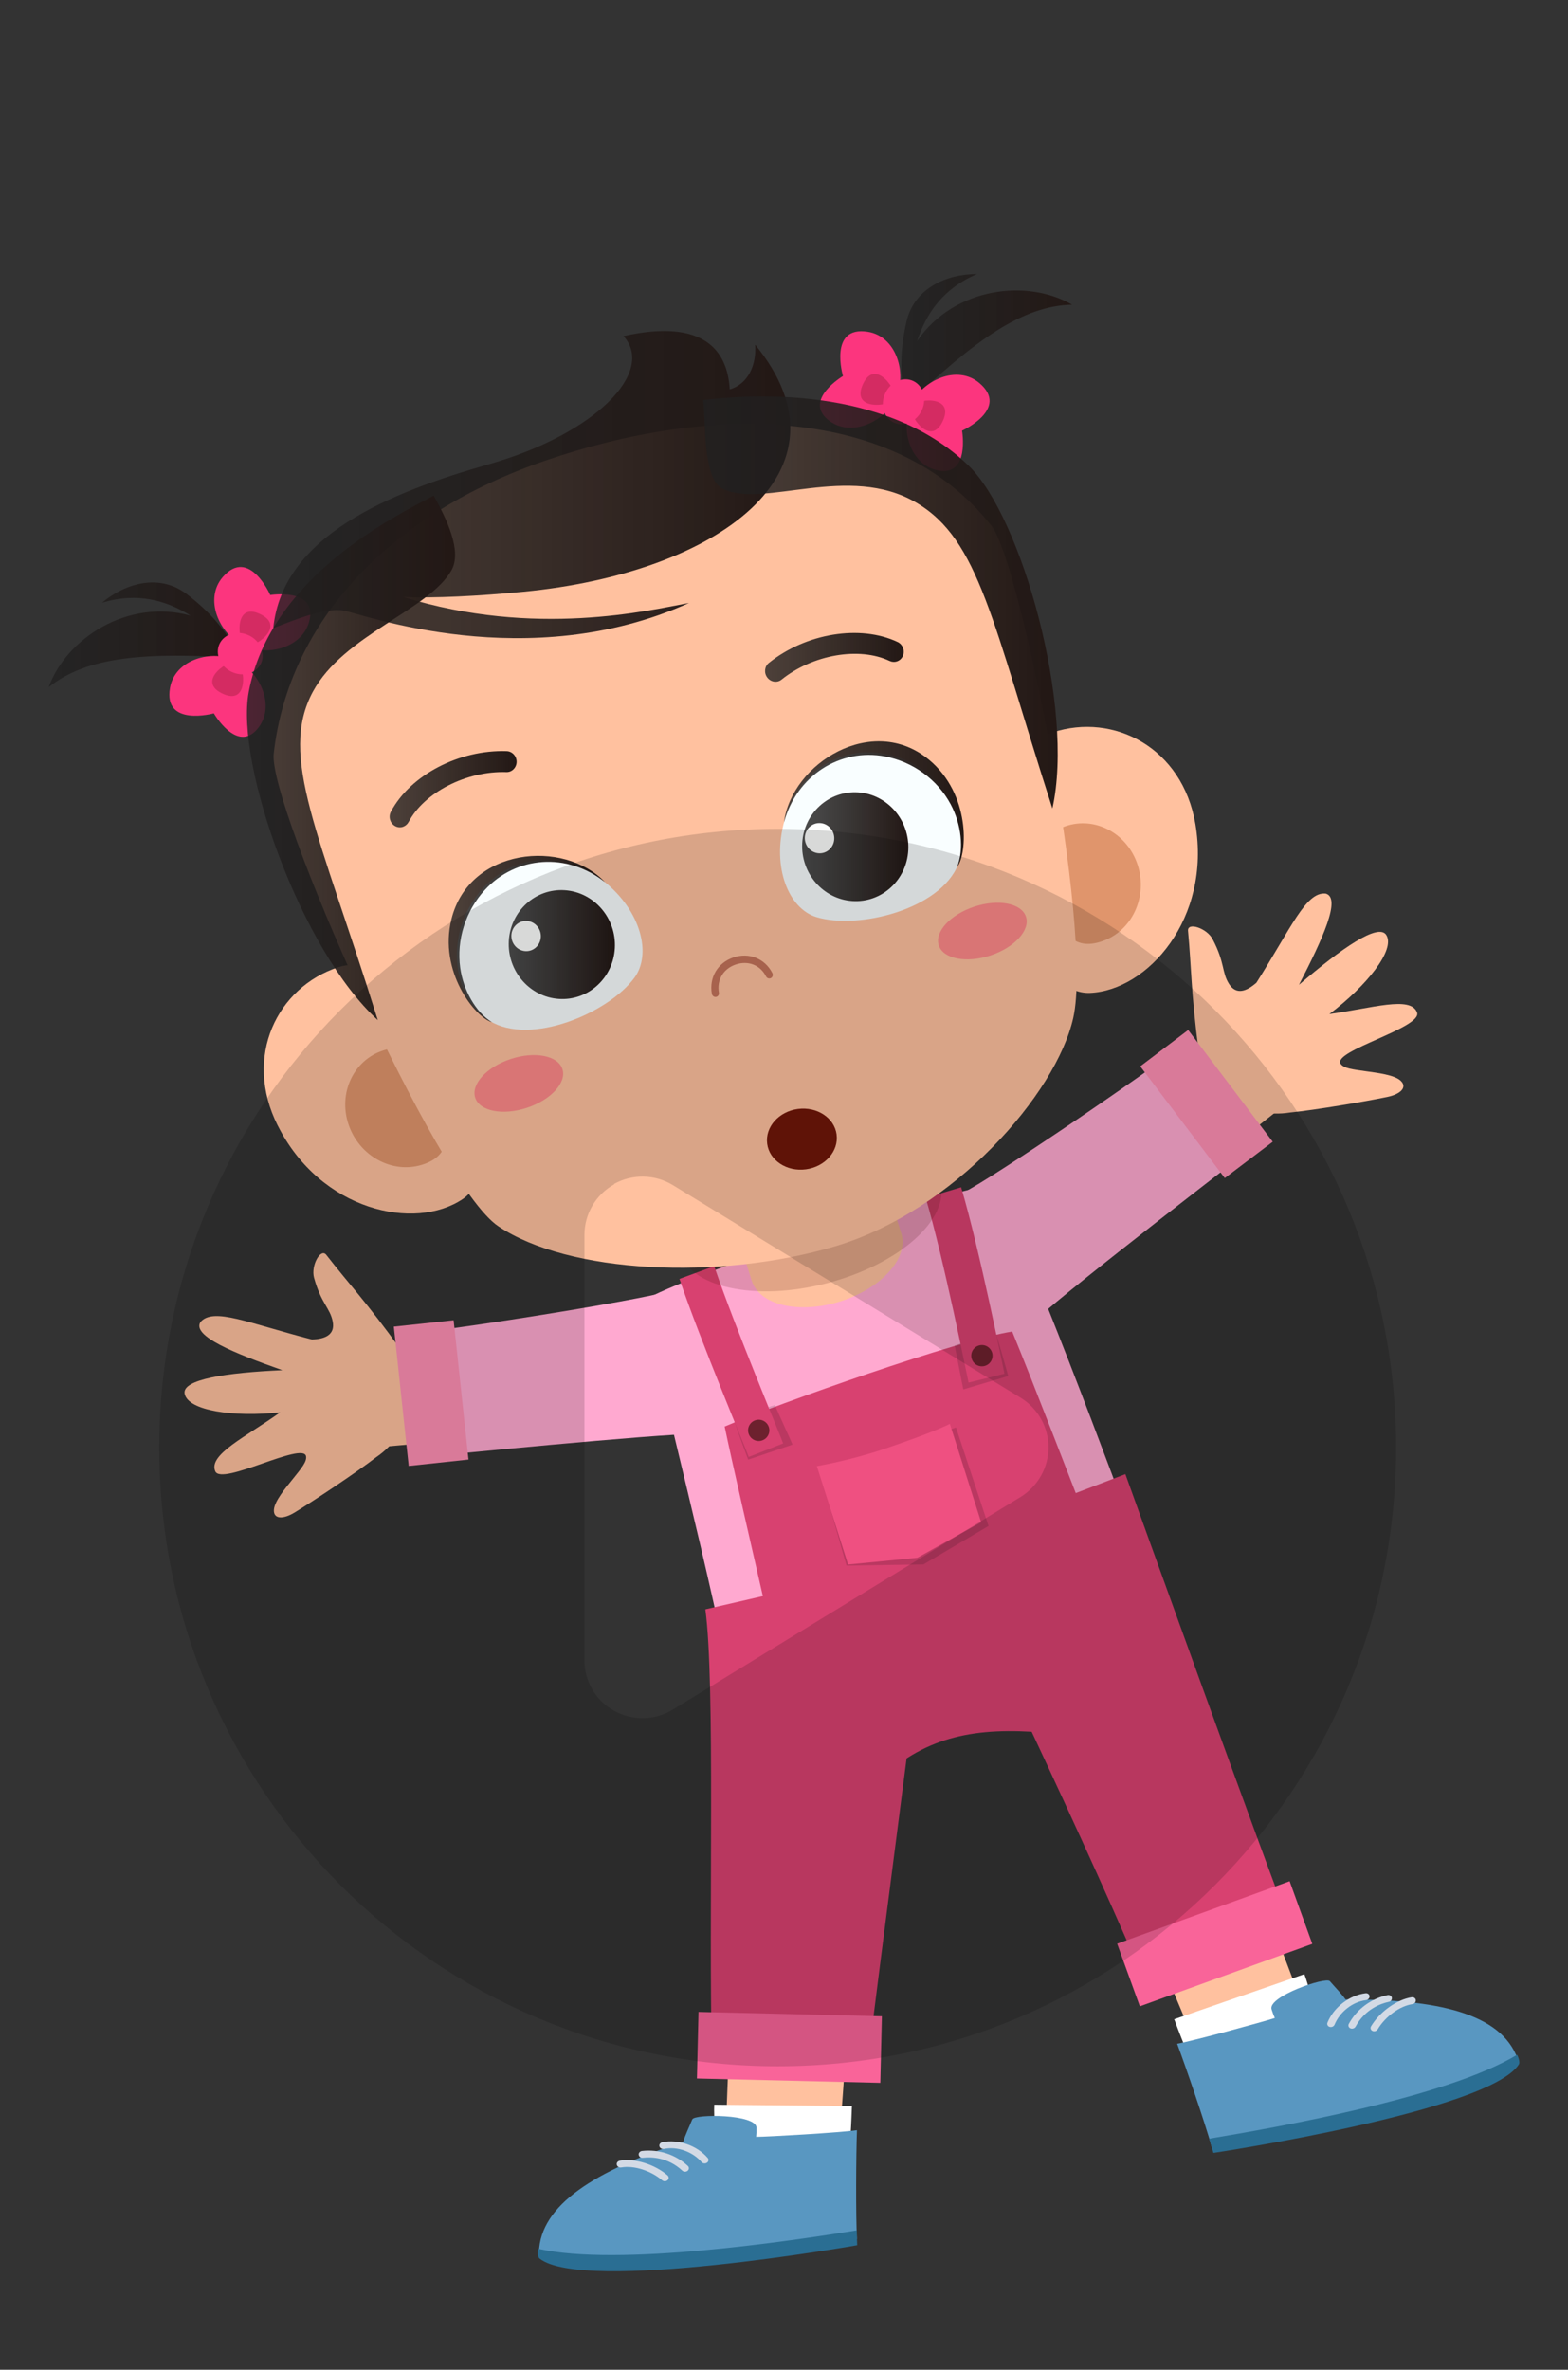 <?xml version="1.0" encoding="UTF-8"?>
<svg id="Layer_3" xmlns="http://www.w3.org/2000/svg" version="1.1" xmlns:xlink="http://www.w3.org/1999/xlink" viewBox="0 0 649.07 980.52">
  <rect x="0" y="0" width="649.07" height="980.52" fill="#333333" stroke="none"/>
  <!-- Generator: Adobe Illustrator 30.0.0, SVG Export Plug-In . SVG Version: 2.1.1 Build 123)  -->
  <defs>
    <style>
      .st0 {
        fill: #ffa9d0;
      }

      .st1 {
        fill: #5997c1;
      }

      .st2 {
        fill: url(#_未命名漸層_9);
      }

      .st3 {
        fill: url(#_未命名漸層_11);
      }

      .st4 {
        fill: #c4735b;
      }

      .st5 {
        fill: url(#_未命名漸層_7);
      }

      .st6 {
        fill: url(#_未命名漸層_6);
      }

      .st7 {
        opacity: .22;
      }

      .st7, .st8, .st9, .st10 {
        isolation: isolate;
      }

      .st7, .st9 {
        fill: #440b02;
      }

      .st11 {
        fill: #fff;
      }

      .st12 {
        fill: #f9feff;
      }

      .st13 {
        fill: url(#_未命名漸層);
      }

      .st14 {
        fill: #fefffe;
      }

      .st15 {
        fill: url(#_未命名漸層_2);
      }

      .st16 {
        fill: url(#_未命名漸層_8);
      }

      .st8, .st17 {
        opacity: .14;
      }

      .st18 {
        fill: url(#_未命名漸層_5);
      }

      .st19 {
        fill: #701608;
      }

      .st20 {
        fill: #ff8a8a;
      }

      .st21 {
        fill: #6d212e;
      }

      .st22 {
        fill: #ff8fb4;
      }

      .st23 {
        fill: #e0956c;
      }

      .st24 {
        fill: url(#_未命名漸層_3);
      }

      .st9 {
        opacity: .16;
      }

      .st10 {
        opacity: .15;
      }

      .st25 {
        fill: #ef5081;
      }

      .st26 {
        fill: #ffc19f;
      }

      .st27 {
        fill: #d3dae5;
      }

      .st28 {
        fill: #f96499;
      }

      .st29 {
        fill: url(#_未命名漸層_10);
      }

      .st30 {
        fill: #fc357e;
      }

      .st31 {
        fill: #d84170;
      }

      .st32 {
        fill: #2a6e93;
      }

      .st33 {
        fill: url(#_未命名漸層_4);
      }
    </style>
    <linearGradient id="_未命名漸層" data-name="未命名漸層" x1="20.15" y1="1100.61" x2="100.18" y2="1100.61" gradientTransform="translate(0 1363.28) scale(1 -1)" gradientUnits="userSpaceOnUse">
      <stop offset="0" stop-color="#212121" stop-opacity=".8"/>
      <stop offset="1" stop-color="#231815"/>
    </linearGradient>
    <linearGradient id="_未命名漸層_2" data-name="未命名漸層 2" x1="161.29" y1="1036.74" x2="213.85" y2="1036.74" gradientTransform="translate(0 1363.28) scale(1 -1)" gradientUnits="userSpaceOnUse">
      <stop offset="0" stop-color="#212121" stop-opacity=".8"/>
      <stop offset="1" stop-color="#231815"/>
    </linearGradient>
    <linearGradient id="_未命名漸層_3" data-name="未命名漸層 3" x1="316.7" y1="1091.29" x2="374.1" y2="1091.29" gradientTransform="translate(0 1363.28) scale(1 -1)" gradientUnits="userSpaceOnUse">
      <stop offset="0" stop-color="#212121" stop-opacity=".8"/>
      <stop offset="1" stop-color="#231815"/>
    </linearGradient>
    <linearGradient id="_未命名漸層_4" data-name="未命名漸層 4" x1="113.12" y1="1162.76" x2="327.13" y2="1162.76" gradientTransform="translate(0 1363.28) scale(1 -1)" gradientUnits="userSpaceOnUse">
      <stop offset="0" stop-color="#212121" stop-opacity=".8"/>
      <stop offset="1" stop-color="#231815"/>
    </linearGradient>
    <linearGradient id="_未命名漸層_5" data-name="未命名漸層 5" x1="324.51" y1="1030.54" x2="398.97" y2="1030.54" gradientTransform="translate(0 1363.28) scale(1 -1)" gradientUnits="userSpaceOnUse">
      <stop offset="0" stop-color="#212121" stop-opacity=".8"/>
      <stop offset="1" stop-color="#231815"/>
    </linearGradient>
    <linearGradient id="_未命名漸層_6" data-name="未命名漸層 6" x1="332.04" y1="1012.94" x2="376.01" y2="1012.94" gradientTransform="translate(0 1363.28) scale(1 -1)" gradientUnits="userSpaceOnUse">
      <stop offset="0" stop-color="#212121" stop-opacity=".8"/>
      <stop offset="1" stop-color="#231815"/>
    </linearGradient>
    <linearGradient id="_未命名漸層_7" data-name="未命名漸層 7" x1="185.74" y1="974.74" x2="250.42" y2="974.74" gradientTransform="translate(0 1363.28) scale(1 -1)" gradientUnits="userSpaceOnUse">
      <stop offset="0" stop-color="#212121" stop-opacity=".8"/>
      <stop offset="1" stop-color="#231815"/>
    </linearGradient>
    <linearGradient id="_未命名漸層_8" data-name="未命名漸層 8" x1="210.58" y1="972.45" x2="254.55" y2="972.45" gradientTransform="translate(0 1363.28) scale(1 -1)" gradientUnits="userSpaceOnUse">
      <stop offset="0" stop-color="#212121" stop-opacity=".8"/>
      <stop offset="1" stop-color="#231815"/>
    </linearGradient>
    <linearGradient id="_未命名漸層_9" data-name="未命名漸層 9" x1="373.08" y1="1222.49" x2="443.77" y2="1222.49" gradientTransform="translate(0 1363.28) scale(1 -1)" gradientUnits="userSpaceOnUse">
      <stop offset="0" stop-color="#212121" stop-opacity=".8"/>
      <stop offset="1" stop-color="#231815"/>
    </linearGradient>
    <linearGradient id="_未命名漸層_10" data-name="未命名漸層 10" x1="291.09" y1="1114" x2="437.83" y2="1114" gradientTransform="translate(0 1363.28) scale(1 -1)" gradientUnits="userSpaceOnUse">
      <stop offset="0" stop-color="#212121" stop-opacity=".8"/>
      <stop offset="1" stop-color="#231815"/>
    </linearGradient>
    <linearGradient id="_未命名漸層_11" data-name="未命名漸層 11" x1="102.22" y1="1049.69" x2="188.37" y2="1049.69" gradientTransform="translate(0 1363.28) scale(1 -1)" gradientUnits="userSpaceOnUse">
      <stop offset="0" stop-color="#212121" stop-opacity=".8"/>
      <stop offset="1" stop-color="#231815"/>
    </linearGradient>
  </defs>
  <path class="st26" d="M143.36,559.46c-1.73,10.05.99,30.69,1.66,40.33,54.54-4.62,82.02-7.65,144.62-12.33-2.08-14.71-5.95-31.47-10.56-47.93-29.48,5.73-82.09,12.48-135.71,19.93h-.01Z"/>
  <path class="st0" d="M171.44,603.13c12.96-1.1,96.86-9.6,119.52-10.04,0,0-4.08-33.48-13.81-58.9-12.65,3.92-93.48,16.7-108.22,17.52-3.07,16.12,2.51,51.42,2.51,51.42h0Z"/>
  <path class="st26" d="M126.69,602.55c.38,2.26-1.94,4.96-5.41,9.3-3.01,3.75-7.69,9.25-7.9,12.88-.22,3.88,3.81,4,8.62,1.06,7.93-4.86,25.44-16.47,33.73-22.86,14.8-9.98,20.1-30.68,10.34-44.23-14.63-20.33-21.55-27.31-31-39.48-2.33-3-6.46,4.44-5.08,9.46,2.96,10.74,6.67,12.54,7.74,18.16,1.04,5.49-3.23,7.23-8.62,7.4-26.28-6.74-40.66-13.43-46.11-7.27-3.68,5.79,13.79,12.87,33.87,19.96-23.13,1.03-41.61,3.77-40.44,9.74,1.38,7.06,20.28,9.77,39.55,7.7-14.4,10.29-29.81,17.48-26.88,24.38,2.63,6.18,36.52-12.54,37.59-6.17v-.03h0Z"/>
  <rect class="st22" x="166.03" y="547.42" width="24.89" height="57.98" transform="translate(-60.24 22.23) rotate(-6.1)"/>
  <path class="st26" d="M513.39,420.35c8.14,6.14,20.29,23.04,26.4,30.53-42.92,33.98-65.01,50.59-113.84,90.04-8.55-12.14-17.21-27.01-25.12-42.16,25.41-16.01,68.37-47.11,112.56-78.4h0Z"/>
  <path class="st0" d="M522.83,471.41c-10.2,8.07-77.16,59.33-93.98,74.52,0,0-19.95-27.19-30.27-52.38,11.91-5.81,79.57-51.84,90.87-61.34,13.28,9.65,33.38,39.2,33.38,39.2Z"/>
  <path class="st26" d="M554.95,440.15c1.27,1.9,4.81,2.29,10.31,3.07,4.76.68,11.94,1.47,14.57,3.98,2.82,2.67-.04,5.52-5.55,6.67-9.11,1.89-29.82,5.42-40.23,6.44-17.62,2.86-35.65-8.59-37.83-25.15-3.26-24.83-3-34.66-4.44-50-.36-3.78,7.75-1.18,10.17,3.42,5.19,9.85,3.73,13.7,6.8,18.53,3,4.71,7.3,3.06,11.35-.51,14.54-22.9,20.43-37.64,28.62-36.87,6.65,1.69-1.24,18.83-11.01,37.74,17.57-15.09,32.91-25.74,36.14-20.59,3.83,6.09-8.08,21.01-23.55,32.69,17.53-2.36,33.69-7.67,36.28-.64,2.32,6.3-35.2,15.87-31.62,21.24v-.02h-.01Z"/>
  <rect class="st22" x="486.98" y="427.81" width="24.89" height="57.99" transform="translate(-174.48 393.96) rotate(-37.12)"/>
  <path class="st0" d="M473.4,645.49c-12.68-35.08-48.84-131.4-61.82-155.36-28.33,4.6-127.5,37.23-145.48,48.16,6.98,33.77,30.13,122.39,36.62,160.89l170.68-53.7h0Z"/>
  <path class="st31" d="M359.4,852.31c-4.67,0-56.16-1.24-64.73-1.37-1.39-58.71,1.44-154.44-2.69-185.06l94.12-21.64s-24.83,190.42-26.7,208.07h0Z"/>
  <path class="st31" d="M535.31,800.07c-5.61,2.93-54.67,22.88-59.61,24.53-21.77-52.55-79.3-174.05-86.3-185.46l76.44-29.2s61.12,169.79,69.48,190.12h-.01Z"/>
  <path class="st31" d="M488.88,725.37c-15.52-32.49-51.39-129.36-69.88-174.41-21.28,3.17-97.23,29.9-119.03,39.29,5.58,27.11,32.36,140.46,39.73,176.9,39.01-61.76,70.09-55.51,149.17-41.78h.01Z"/>
  <path class="st26" d="M296.22,482.85l14.96,47.08c3.22,10.12,19.68,13.93,36.77,8.5s28.34-18.04,25.12-28.17l-14.96-47.08-61.89,19.67h0Z"/>
  <polygon class="st8" points="409.2 631.39 382.24 647.3 350.41 647.78 339.64 609.87 395.73 590.63 409.2 631.39"/>
  <path class="st25" d="M406.12,629.84l-26.38,14.7-28.68,2.79-12.93-40.7s13.82-2.34,28.04-7.16c21.44-7.27,27.03-10.34,27.03-10.34l12.93,40.7h-.01Z"/>
  <g class="st17">
    <path d="M395.17,556.67c5.37-1.84,11.09-3.34,17.05-5.04,1.4,4.41,4.72,16.01,5.13,17.73l-18.58,5.52c-.44-1.83-2.68-13.8-3.6-18.22h0Z"/>
  </g>
  <path class="st31" d="M415.79,568.4c-.38-1.6-10.32-51.57-17.93-77.15l-14.67,4.39c7.44,24.99,17.34,74.73,17.74,76.43l14.86-3.67h0Z"/>
  <path class="st21" d="M402.26,562.27c.74,2.32,3.21,3.6,5.53,2.86s3.6-3.21,2.86-5.53c-.74-2.32-3.21-3.6-5.53-2.86s-3.6,3.21-2.86,5.53Z"/>
  <g class="st17">
    <path d="M320.75,581.38c-5.45,1.6-11.1,4.01-16.94,6.06,1.4,4.41,5.25,14.86,5.9,16.5l18.36-6.21c-.7-1.74-5.53-12.21-7.32-16.35Z"/>
  </g>
  <path class="st31" d="M309.93,602.83c-.43-1.6-20.12-48.37-28.67-73.66l14.38-5.29c8.35,24.71,28.06,71.68,28.54,73.36l-14.25,5.58h0Z"/>
  <path class="st21" d="M318.26,590.49c.74,2.32-.54,4.79-2.86,5.53-2.32.74-4.79-.54-5.53-2.86s.54-4.79,2.86-5.53c2.32-.74,4.79.54,5.53,2.86Z"/>
  <g>
    <path class="st26" d="M500.04,857.94c.62,1.45,44.27-13.43,43.66-15.24-4.12-12.28-13.55-37.32-15.88-42.8l-45.34,16.25c6.28,15.34,13.58,32.51,17.56,41.78h0Z"/>
    <path class="st11" d="M496.2,860.74c.46,1.15,53.32-15.72,52.72-17.09-4.09-9.34-7.26-22.47-8.99-26.81l-53.87,18.64c4.54,12.16,7.17,17.93,10.14,25.26h0Z"/>
    <path class="st1" d="M557,827.33c-1.62-2.32-4.3-5.04-6.52-7.61-1.65-1.9-25.77,6.33-24.12,11.66.42,1.37.87,2.55,1.35,3.59-4.13,1.39-33.65,9.47-40.44,10.66,3.74,9.97,11.68,33.21,14.31,42.67,0,0,105.97-16.7,126.57-36.63-6.87-18.55-32.98-24.59-71.15-24.35h0Z"/>
    <path class="st32" d="M500.51,884.91c.67,2.08,1.29,4.08,1.79,5.88,0,0,113.92-17.1,126.44-36.63.5-.78-.17-3-.75-3.96-29.13,17.66-99.31,30-127.48,34.71h0Z"/>
    <path class="st27" d="M565.45,827.58c.87-.12,1.53-.83,1.47-1.62-.05-.79-.8-1.34-1.67-1.23-6.67.83-13.15,5.8-15.74,12.13-.31.76.09,1.56.91,1.79.31.09.64.08.94,0,.48-.14.9-.48,1.09-.95,2.17-5.29,7.51-9.47,13.01-10.12h-.01ZM574.86,828.29c.87-.13,1.44-.96,1.29-1.73-.14-.77-.96-1.25-1.81-1.06-6.84,1.46-12.66,5.8-15.99,11.87-.4.73-.1,1.57.68,1.89.35.14.74.15,1.1.05.42-.12.8-.4,1.02-.8,3.93-7.16,10.27-9.48,13.71-10.22h0ZM586.07,827.55c-.1-.78-.88-1.3-1.74-1.16-6.26,1.02-13.14,5.96-16.78,12.01-.43.72-.17,1.57.59,1.92.37.17.78.18,1.16.07.4-.12.77-.38.99-.74,3.16-5.27,9.08-9.63,14.38-10.42.89-.13,1.49-.89,1.39-1.67h.01Z"/>
  </g>
  <rect class="st28" x="464.87" y="790.48" width="75.93" height="27.56" transform="translate(-243.73 219.18) rotate(-19.9)"/>
  <g>
    <path class="st26" d="M346.54,897.12c-.13,1.57-46.24,1.34-46.24-.56,0-12.95.98-39.69,1.45-45.63l48.15.99c-1.08,16.54-2.54,35.14-3.37,45.2h0Z"/>
    <path class="st11" d="M351.07,898.56c-.07,1.23-55.55,2.05-55.42.56.91-10.16-.27-23.61,0-28.28l57,.55c-.44,12.97-1.1,19.27-1.58,27.17h0Z"/>
    <path class="st1" d="M282.8,886.21c.8-2.71,2.47-6.14,3.76-9.29.96-2.33,26.44-2.19,26.58,3.39.03,1.43-.02,2.69-.14,3.83,4.36,0,34.92-1.73,41.73-2.76-.38,10.64-.51,35.2,0,45.01,0,0-105.78,17.86-131.65,5.52.62-19.78,23.45-33.8,59.71-45.71h.01Z"/>
    <path class="st32" d="M354.66,922.84c.03,2.18.07,4.28.17,6.15,0,0-113.45,20-131.53,5.47-.72-.58-.79-2.9-.54-4,33.23,7.48,103.69-3.12,131.9-7.62h0Z"/>
    <path class="st27" d="M290.42,894.59c.33.38.83.57,1.33.55.31-.01.63-.11.9-.29.7-.48.83-1.37.29-1.99-4.47-5.18-12.19-7.83-18.78-6.49-.86.18-1.39.94-1.19,1.7s1.04,1.22,1.91,1.06c5.41-1.14,11.81,1.13,15.55,5.46h0ZM282.42,898.13c.33.31.78.45,1.22.43.37-.02.74-.15,1.03-.4.63-.54.65-1.44.04-2.01-5.09-4.7-11.98-6.96-18.94-6.17-.87.1-1.49.81-1.38,1.58.11.78.92,1.38,1.78,1.23,3.5-.39,10.25-.22,16.25,5.33h0ZM257.16,896.81c5.28-.93,12.27,1.32,16.95,5.31.33.28.76.41,1.17.39.39-.02.78-.16,1.08-.44.61-.57.59-1.46-.05-2.01-5.37-4.58-13.46-7.08-19.72-6.05-.86.14-1.44.88-1.28,1.65s.96,1.3,1.85,1.14h0Z"/>
  </g>
  <rect class="st28" x="312.99" y="809.16" width="27.56" height="75.93" transform="translate(-527.87 1153.7) rotate(-88.64)"/>
  <path class="st9" d="M389.29,489.24c3.97,15.24-17.03,33.9-46.9,41.68-29.87,7.78-57.31,1.73-61.27-13.51-3.97-15.24,17.03-33.9,46.9-41.68s57.3-1.73,61.27,13.51Z"/>
  <path class="st13" d="M97.98,270.16c-4.04-9.46-12.53-18.22-20.86-24.48-10.95-8.24-24.86-4.7-34.92,3.71,14.84-4.5,26.77-.87,36.75,5.34-26.33-7.26-51.59,9.67-58.8,29.59,15.76-12.56,39.35-14.7,80.03-11.97-.71-.72-1.48-1.45-2.2-2.19Z"/>
  <g>
    <path class="st30" d="M111.86,246.19s18.78-3.01,16.38,9.85c-2.22,11.9-17.56,15.88-27.5,11.09-9.94-4.78-16.45-19.3-8.48-28.42,10.89-12.47,19.6,7.47,19.6,7.47h0Z"/>
    <path class="st7" d="M101.56,267.15c3.13,1.38,17.62-7.89,5.84-13.21-10.78-4.87-8.97,11.83-5.84,13.21Z"/>
    <path class="st30" d="M88.52,295.16s9.49,16.48,17.97,6.52c7.85-9.22,1.27-23.64-8.7-28.35-9.97-4.71-25.35-.63-27.42,11.3-2.83,16.31,18.15,10.53,18.15,10.53h0Z"/>
    <path class="st7" d="M98.32,273.95c3.04,1.56,4.97,18.66-6.59,12.86-10.57-5.31,3.54-14.42,6.59-12.86Z"/>
    <path class="st30" d="M103.01,262.9c4.74,2.24,6.98,7.43,5.02,11.6-1.97,4.17-7.4,5.74-12.14,3.5s-6.98-7.43-5.02-11.6c1.97-4.17,7.4-5.74,12.14-3.5Z"/>
  </g>
  <g>
    <path class="st26" d="M114.98,465.74c17.82,35.36,56.78,43.74,76.58,30.37,15.25-10.3,5.78-44.54-2.11-61.61-10.36-22.42-33.34-39.6-49.43-34.31-25.2,8.28-39.51,36.87-25.05,65.56h.01Z"/>
    <path class="st23" d="M144.26,465.22c4.37,13.08,18,20.56,30.45,16.71,12.45-3.86,11.5-13.59,7.13-26.67-4.37-13.08-10.5-24.56-22.94-20.7-12.45,3.85-19.01,17.58-14.64,30.67h0Z"/>
    <path class="st26" d="M494.83,340.97c6.62,39.03-19.78,68.89-43.66,69.86-18.38.75-31.06-32.43-34.84-50.86-4.96-24.19,3.36-51.66,19.45-56.94,25.2-8.27,53.68,6.26,59.05,37.94h0Z"/>
    <path class="st23" d="M470.94,357.91c4.24,13.12-2.3,27.23-14.62,31.51-12.31,4.28-17.31-4.12-21.55-17.25-4.24-13.12-6.11-26,6.2-30.28s25.73,2.89,29.97,16.01h0Z"/>
    <path class="st26" d="M113.3,311.78c-2.39,21.17,66.92,178.05,92.91,195.56,29.07,19.59,91.41,22.6,139.48,8.33,49.03-14.55,91.56-63,98.59-94.57,8.32-37.36-21.95-188.51-33.78-203.45-39.99-50.47-116.28-50.55-184.79-27.06-64.09,21.98-106.21,66.28-112.4,121.19h-.01Z"/>
    <path class="st4" d="M296.64,412.42c.67-.23,1.09-.94.96-1.68-.92-5.32,1.8-9.89,6.92-11.65,5.16-1.77,10.21.21,12.58,4.92.38.75,1.28,1.06,2,.69s1-1.29.62-2.05c-3.04-6.04-9.7-8.7-16.2-6.47-6.46,2.22-10.02,8.25-8.85,15.02.15.84.91,1.41,1.72,1.28l.24-.06h.01Z"/>
    <path class="st15" d="M166.86,342.08c.94-.33,1.76-1.01,2.28-1.97,6.57-12.31,23.96-21.19,40.45-20.65,2.29.1,4.21-1.8,4.26-4.2.04-2.39-1.79-4.39-4.11-4.47-19.68-.66-39.85,9.88-47.93,25.05-1.11,2.08-.37,4.73,1.65,5.91,1.09.64,2.32.72,3.4.34h0Z"/>
    <path class="st24" d="M371.23,273.68c1.09-.34,2.03-1.15,2.52-2.31.92-2.16-.06-4.73-2.19-5.73-15.48-7.31-37.89-3.66-53.3,8.66-1.81,1.45-2.09,4.16-.63,6.06s4.11,2.29,5.91.82c12.9-10.34,32.12-13.66,44.69-7.71.99.47,2.05.52,3,.22h0Z"/>
    <path class="st20" d="M424.7,379.31c1.83,5.58-4.76,12.76-14.73,16.04-9.97,3.27-19.54,1.4-21.37-4.18s4.76-12.76,14.73-16.04c9.97-3.27,19.54-1.4,21.37,4.18Z"/>
    <path class="st20" d="M232.81,442.34c1.83,5.58-4.76,12.76-14.73,16.04-9.97,3.27-19.54,1.4-21.37-4.18s4.76-12.76,14.73-16.04c9.97-3.27,19.54-1.4,21.37,4.18Z"/>
    <path class="st33" d="M312.58,142.6c.65,8.51-2.98,16.34-10.51,18.51-.91-16.04-10.67-29.45-43.98-22.05,13.31,14.69-11.36,40.4-55.81,53.05-40.88,11.64-85.34,29.54-89.16,67.78,8.18-3.11,21.13-8.64,29.18-7.25,7.44,1.29,76.16,26.93,142.89-3.15-16.67,3.07-63.49,14.42-118.21-2.47,12.83.53,31.01-.39,49.76-2.19,80.13-7.7,138.95-49.76,95.83-102.25v.02h.01Z"/>
    <g>
      <path class="st12" d="M324.68,339.64c-5.29,19.39,1.83,36.36,13.28,39.83,17.26,5.23,51.15-3.12,58.64-21.71,7.25-18-7-41.48-30.06-45.83-20.19-3.81-36.73,8.93-41.85,27.7h0Z"/>
      <path class="st18" d="M384.58,314.37c-23.29-19.36-56.88,1.3-60.07,25.93,5.29-19.38,23.19-30.83,41.85-27.32,11.54,2.18,21.69,9.57,27.16,19.79,4.36,8.15,5.66,18.51,2.65,25.98,4.43-5.72,5.53-30.15-11.59-44.39h0Z"/>
      <path class="st6" d="M332.08,348.86c-.68,12.42,8.6,23.15,20.72,23.96s22.49-8.6,23.17-21.01c.68-12.42-8.6-23.15-20.72-23.96s-22.49,8.59-23.17,21.01Z"/>
      <path class="st14" d="M333.15,346.4c-.19,3.44,2.39,6.42,5.75,6.65,3.36.23,6.24-2.38,6.43-5.83.19-3.44-2.39-6.42-5.75-6.65-3.36-.23-6.24,2.38-6.43,5.83Z"/>
    </g>
    <g>
      <path class="st12" d="M249.89,364.57c15.64,12.41,19.88,30.34,12.71,40.02-10.8,14.59-42.97,28.26-59.9,17.81-16.4-10.12-18.73-37.57-2.73-54.94,14.01-15.2,34.78-14.91,49.93-2.89h-.01Z"/>
      <path class="st5" d="M186.88,380.27c7.36-29.58,46.5-33.17,63.54-15.27-15.63-12.41-36.75-10.85-49.7,3.2-8,8.69-11.82,20.75-10.22,32.25,1.28,9.18,6.31,18.29,13.12,22.49-6.92-1.94-22.16-20.92-16.74-42.67h0Z"/>
      <path class="st16" d="M210.62,389.35c-.68,12.42,8.6,23.15,20.72,23.96s22.49-8.6,23.17-21.01c.68-12.42-8.6-23.15-20.72-23.96s-22.49,8.6-23.17,21.02h0Z"/>
      <path class="st14" d="M211.69,386.89c-.19,3.45,2.39,6.42,5.75,6.65,3.36.23,6.24-2.38,6.43-5.83.19-3.44-2.39-6.42-5.75-6.65-3.36-.23-6.24,2.39-6.43,5.83Z"/>
    </g>
    <path class="st19" d="M346.3,469.41c.92,6.9-4.76,13.35-12.69,14.41-7.94,1.06-15.12-3.67-16.04-10.56-.92-6.89,4.76-13.35,12.7-14.41,7.93-1.06,15.12,3.66,16.04,10.56h-.01Z"/>
  </g>
  <path class="st2" d="M374.96,165.09c-2.97-9.86-2.07-22.02.31-32.16,3.12-13.34,16.07-19.55,29.18-19.54-14.27,6.06-21.1,16.49-24.78,27.66,15.55-22.45,45.79-25.65,64.1-14.98-20.15.47-39.62,13.95-69.09,42.12.09-1.01.2-2.06.29-3.09h-.01Z"/>
  <g>
    <path class="st30" d="M348.94,155.59s-16.34,9.73-6.25,18.06c9.34,7.71,23.66.92,28.22-9.12s.25-25.35-11.71-27.25c-16.35-2.59-10.26,18.3-10.26,18.3h0Z"/>
    <path class="st7" d="M370.29,165.07c-1.51,3.07-18.58,5.24-12.95-6.4,5.15-10.65,14.47,3.33,12.95,6.4Z"/>
    <path class="st30" d="M398.24,178.2s3.28,18.73-9.61,16.52c-11.93-2.05-16.14-17.33-11.5-27.33,4.64-10.01,19.05-16.73,28.29-8.9,12.63,10.7-7.18,19.71-7.18,19.71h0Z"/>
    <path class="st7" d="M377.13,168.21c-1.33,3.15,8.15,17.5,13.3,5.65,4.71-10.85-11.96-8.79-13.3-5.65Z"/>
    <path class="st30" d="M366.44,162.73c-2.2,4.76-.6,10.18,3.59,12.12,4.18,1.94,9.36-.34,11.56-5.1,2.2-4.75.6-10.18-3.59-12.12-4.19-1.94-9.36.35-11.56,5.1Z"/>
  </g>
  <path class="st29" d="M435.63,334.52c-24.91-77.32-30.22-111.15-56.35-126.55-27.93-16.45-63.02,2.47-80.05-5.67-8.26-3.95-7-25.97-8.14-36.79,17.33-2.11,75-6.78,109.99,27.29,21.86,21.28,43.88,99.91,34.55,141.72h0Z"/>
  <path class="st3" d="M156.39,422.1c-24.2-77.54-41.26-109.19-26.88-135.89,12.68-23.53,48.15-33.81,57.38-50.27,4.47-7.99-2.08-21.36-7.38-30.86-15.38,8.26-67.6,33.29-76.56,81.29-5.6,29.99,21.72,106.94,53.44,135.72h0Z"/>
  <path class="st10" d="M65.92,598.95c0-141.4,114.6-256,256-256s256,114.6,256,256-114.6,256-256,256-256-114.6-256-256h0ZM254.22,490.05c-7.6,4.2-12.3,12.3-12.3,20.9v176c0,8.7,4.7,16.7,12.3,20.9s16.8,4.1,24.3-.5l144-88c7.1-4.4,11.5-12.1,11.5-20.5s-4.4-16.1-11.5-20.5l-144-88c-7.4-4.5-16.7-4.7-24.3-.5v.2h0Z"/>
</svg>